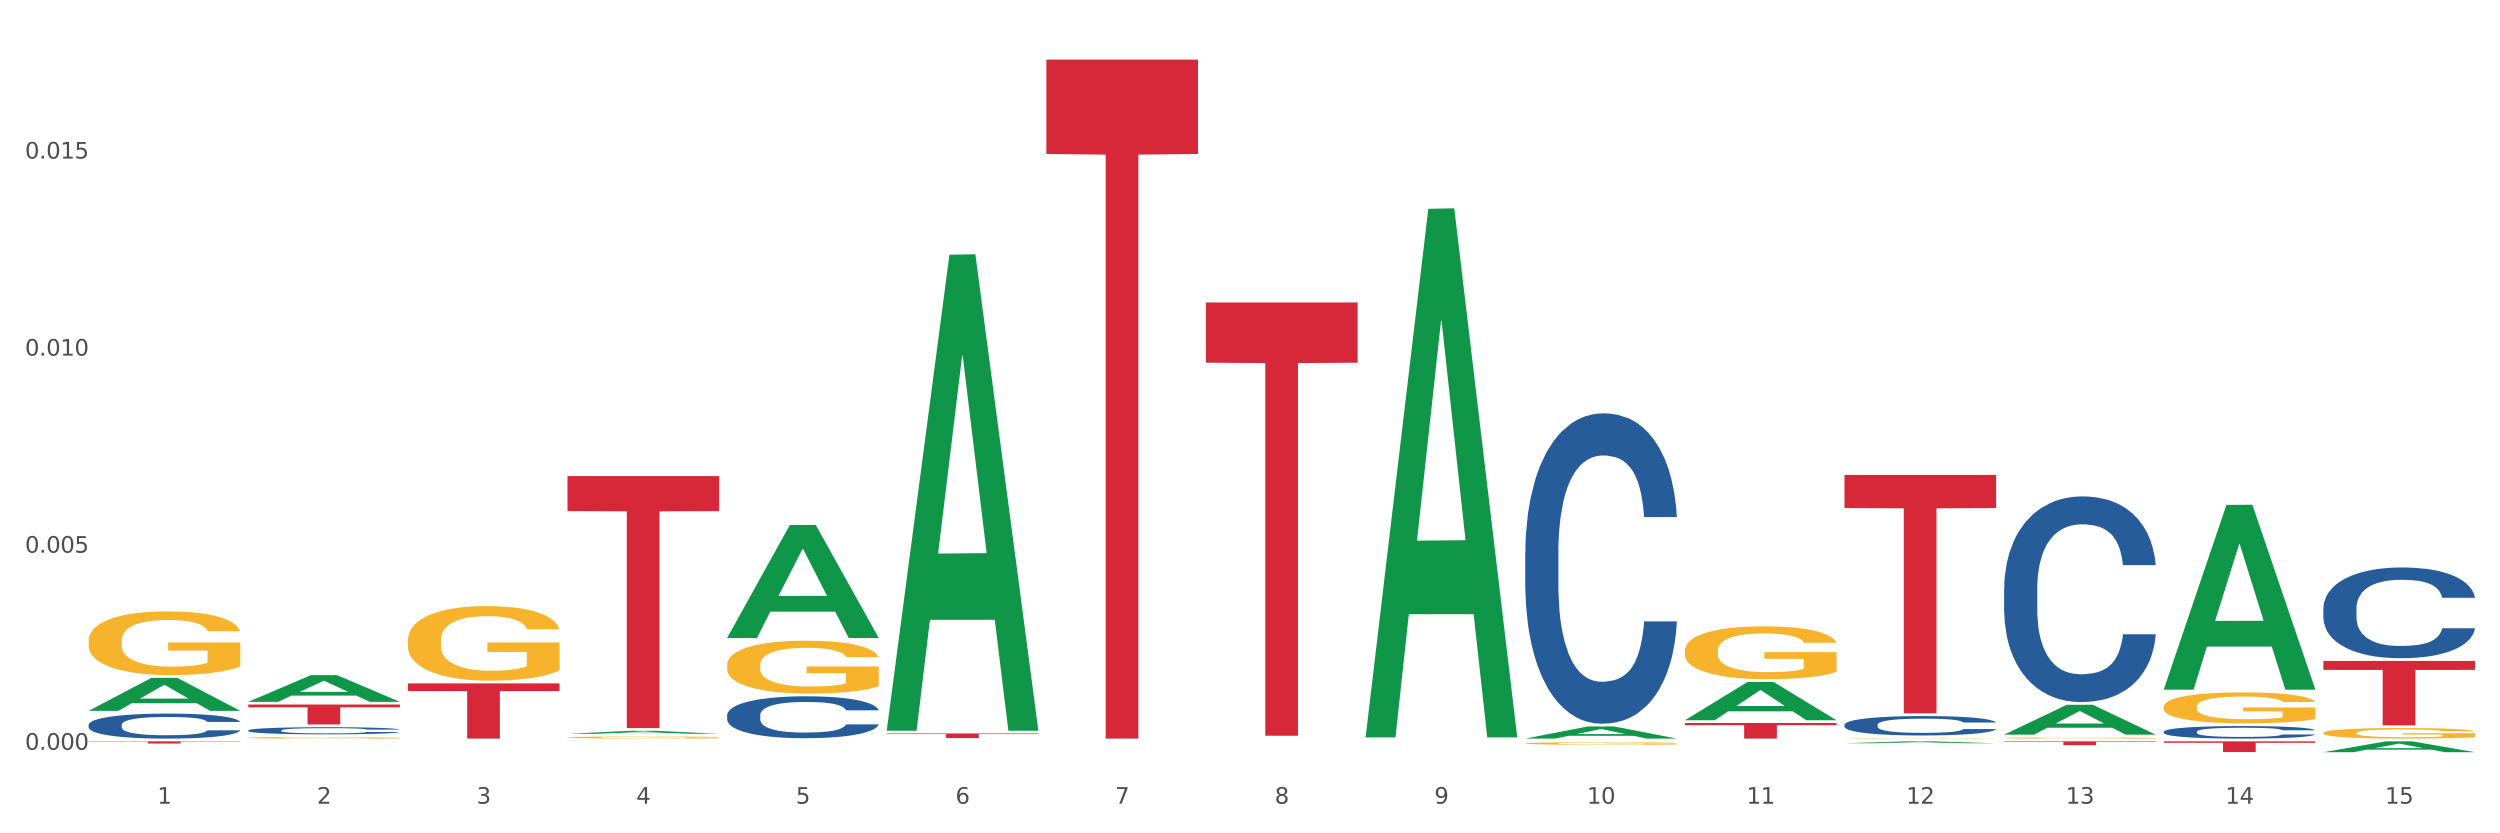<?xml version="1.0" encoding="utf-8" standalone="no"?>
<!DOCTYPE svg PUBLIC "-//W3C//DTD SVG 1.1//EN"
  "http://www.w3.org/Graphics/SVG/1.1/DTD/svg11.dtd">
<svg xmlns:xlink="http://www.w3.org/1999/xlink" width="1080pt" height="360pt" viewBox="0 0 1080 360" xmlns="http://www.w3.org/2000/svg" version="1.1">
 <rect x="0" y="0" width="1080" height="360" fill="#333333" stroke="none"/>
 <defs>
  <style type="text/css">*{stroke-linejoin: round; stroke-linecap: butt}</style>
 </defs>
 <g id="figure_1">
  <g id="patch_1">
   <path d="M 0 360 
L 1080 360 
L 1080 0 
L 0 0 
z
" style="fill: #ffffff; stroke: #ffffff; stroke-linejoin: miter"/>
  </g>
  <g id="axes_1">
   <g id="matplotlib.axis_1">
    <g id="xtick_1">
     <g id="text_1">
      <!-- 1 -->
      <g style="fill: #4d4d4d" transform="translate(67.984 347.204) scale(0.096 -0.096)">
       <defs>
        <path id="DejaVuSans-31" d="M 794 531 
L 1825 531 
L 1825 4091 
L 703 3866 
L 703 4441 
L 1819 4666 
L 2450 4666 
L 2450 531 
L 3481 531 
L 3481 0 
L 794 0 
L 794 531 
z
" transform="scale(0.016)"/>
       </defs>
       <use xlink:href="#DejaVuSans-31"/>
      </g>
     </g>
    </g>
    <g id="xtick_2">
     <g id="text_2">
      <!-- 2 -->
      <g style="fill: #4d4d4d" transform="translate(136.942 347.204) scale(0.096 -0.096)">
       <defs>
        <path id="DejaVuSans-32" d="M 1228 531 
L 3431 531 
L 3431 0 
L 469 0 
L 469 531 
Q 828 903 1448 1529 
Q 2069 2156 2228 2338 
Q 2531 2678 2651 2914 
Q 2772 3150 2772 3378 
Q 2772 3750 2511 3984 
Q 2250 4219 1831 4219 
Q 1534 4219 1204 4116 
Q 875 4013 500 3803 
L 500 4441 
Q 881 4594 1212 4672 
Q 1544 4750 1819 4750 
Q 2544 4750 2975 4387 
Q 3406 4025 3406 3419 
Q 3406 3131 3298 2873 
Q 3191 2616 2906 2266 
Q 2828 2175 2409 1742 
Q 1991 1309 1228 531 
z
" transform="scale(0.016)"/>
       </defs>
       <use xlink:href="#DejaVuSans-32"/>
      </g>
     </g>
    </g>
    <g id="xtick_3">
     <g id="text_3">
      <!-- 3 -->
      <g style="fill: #4d4d4d" transform="translate(205.899 347.204) scale(0.096 -0.096)">
       <defs>
        <path id="DejaVuSans-33" d="M 2597 2516 
Q 3050 2419 3304 2112 
Q 3559 1806 3559 1356 
Q 3559 666 3084 287 
Q 2609 -91 1734 -91 
Q 1441 -91 1130 -33 
Q 819 25 488 141 
L 488 750 
Q 750 597 1062 519 
Q 1375 441 1716 441 
Q 2309 441 2620 675 
Q 2931 909 2931 1356 
Q 2931 1769 2642 2001 
Q 2353 2234 1838 2234 
L 1294 2234 
L 1294 2753 
L 1863 2753 
Q 2328 2753 2575 2939 
Q 2822 3125 2822 3475 
Q 2822 3834 2567 4026 
Q 2313 4219 1838 4219 
Q 1578 4219 1281 4162 
Q 984 4106 628 3988 
L 628 4550 
Q 988 4650 1302 4700 
Q 1616 4750 1894 4750 
Q 2613 4750 3031 4423 
Q 3450 4097 3450 3541 
Q 3450 3153 3228 2886 
Q 3006 2619 2597 2516 
z
" transform="scale(0.016)"/>
       </defs>
       <use xlink:href="#DejaVuSans-33"/>
      </g>
     </g>
    </g>
    <g id="xtick_4">
     <g id="text_4">
      <!-- 4 -->
      <g style="fill: #4d4d4d" transform="translate(274.857 347.204) scale(0.096 -0.096)">
       <defs>
        <path id="DejaVuSans-34" d="M 2419 4116 
L 825 1625 
L 2419 1625 
L 2419 4116 
z
M 2253 4666 
L 3047 4666 
L 3047 1625 
L 3713 1625 
L 3713 1100 
L 3047 1100 
L 3047 0 
L 2419 0 
L 2419 1100 
L 313 1100 
L 313 1709 
L 2253 4666 
z
" transform="scale(0.016)"/>
       </defs>
       <use xlink:href="#DejaVuSans-34"/>
      </g>
     </g>
    </g>
    <g id="xtick_5">
     <g id="text_5">
      <!-- 5 -->
      <g style="fill: #4d4d4d" transform="translate(343.815 347.204) scale(0.096 -0.096)">
       <defs>
        <path id="DejaVuSans-35" d="M 691 4666 
L 3169 4666 
L 3169 4134 
L 1269 4134 
L 1269 2991 
Q 1406 3038 1543 3061 
Q 1681 3084 1819 3084 
Q 2600 3084 3056 2656 
Q 3513 2228 3513 1497 
Q 3513 744 3044 326 
Q 2575 -91 1722 -91 
Q 1428 -91 1123 -41 
Q 819 9 494 109 
L 494 744 
Q 775 591 1075 516 
Q 1375 441 1709 441 
Q 2250 441 2565 725 
Q 2881 1009 2881 1497 
Q 2881 1984 2565 2268 
Q 2250 2553 1709 2553 
Q 1456 2553 1204 2497 
Q 953 2441 691 2322 
L 691 4666 
z
" transform="scale(0.016)"/>
       </defs>
       <use xlink:href="#DejaVuSans-35"/>
      </g>
     </g>
    </g>
    <g id="xtick_6">
     <g id="text_6">
      <!-- 6 -->
      <g style="fill: #4d4d4d" transform="translate(412.772 347.204) scale(0.096 -0.096)">
       <defs>
        <path id="DejaVuSans-36" d="M 2113 2584 
Q 1688 2584 1439 2293 
Q 1191 2003 1191 1497 
Q 1191 994 1439 701 
Q 1688 409 2113 409 
Q 2538 409 2786 701 
Q 3034 994 3034 1497 
Q 3034 2003 2786 2293 
Q 2538 2584 2113 2584 
z
M 3366 4563 
L 3366 3988 
Q 3128 4100 2886 4159 
Q 2644 4219 2406 4219 
Q 1781 4219 1451 3797 
Q 1122 3375 1075 2522 
Q 1259 2794 1537 2939 
Q 1816 3084 2150 3084 
Q 2853 3084 3261 2657 
Q 3669 2231 3669 1497 
Q 3669 778 3244 343 
Q 2819 -91 2113 -91 
Q 1303 -91 875 529 
Q 447 1150 447 2328 
Q 447 3434 972 4092 
Q 1497 4750 2381 4750 
Q 2619 4750 2861 4703 
Q 3103 4656 3366 4563 
z
" transform="scale(0.016)"/>
       </defs>
       <use xlink:href="#DejaVuSans-36"/>
      </g>
     </g>
    </g>
    <g id="xtick_7">
     <g id="text_7">
      <!-- 7 -->
      <g style="fill: #4d4d4d" transform="translate(481.73 347.204) scale(0.096 -0.096)">
       <defs>
        <path id="DejaVuSans-37" d="M 525 4666 
L 3525 4666 
L 3525 4397 
L 1831 0 
L 1172 0 
L 2766 4134 
L 525 4134 
L 525 4666 
z
" transform="scale(0.016)"/>
       </defs>
       <use xlink:href="#DejaVuSans-37"/>
      </g>
     </g>
    </g>
    <g id="xtick_8">
     <g id="text_8">
      <!-- 8 -->
      <g style="fill: #4d4d4d" transform="translate(550.688 347.204) scale(0.096 -0.096)">
       <defs>
        <path id="DejaVuSans-38" d="M 2034 2216 
Q 1584 2216 1326 1975 
Q 1069 1734 1069 1313 
Q 1069 891 1326 650 
Q 1584 409 2034 409 
Q 2484 409 2743 651 
Q 3003 894 3003 1313 
Q 3003 1734 2745 1975 
Q 2488 2216 2034 2216 
z
M 1403 2484 
Q 997 2584 770 2862 
Q 544 3141 544 3541 
Q 544 4100 942 4425 
Q 1341 4750 2034 4750 
Q 2731 4750 3128 4425 
Q 3525 4100 3525 3541 
Q 3525 3141 3298 2862 
Q 3072 2584 2669 2484 
Q 3125 2378 3379 2068 
Q 3634 1759 3634 1313 
Q 3634 634 3220 271 
Q 2806 -91 2034 -91 
Q 1263 -91 848 271 
Q 434 634 434 1313 
Q 434 1759 690 2068 
Q 947 2378 1403 2484 
z
M 1172 3481 
Q 1172 3119 1398 2916 
Q 1625 2713 2034 2713 
Q 2441 2713 2670 2916 
Q 2900 3119 2900 3481 
Q 2900 3844 2670 4047 
Q 2441 4250 2034 4250 
Q 1625 4250 1398 4047 
Q 1172 3844 1172 3481 
z
" transform="scale(0.016)"/>
       </defs>
       <use xlink:href="#DejaVuSans-38"/>
      </g>
     </g>
    </g>
    <g id="xtick_9">
     <g id="text_9">
      <!-- 9 -->
      <g style="fill: #4d4d4d" transform="translate(619.645 347.204) scale(0.096 -0.096)">
       <defs>
        <path id="DejaVuSans-39" d="M 703 97 
L 703 672 
Q 941 559 1184 500 
Q 1428 441 1663 441 
Q 2288 441 2617 861 
Q 2947 1281 2994 2138 
Q 2813 1869 2534 1725 
Q 2256 1581 1919 1581 
Q 1219 1581 811 2004 
Q 403 2428 403 3163 
Q 403 3881 828 4315 
Q 1253 4750 1959 4750 
Q 2769 4750 3195 4129 
Q 3622 3509 3622 2328 
Q 3622 1225 3098 567 
Q 2575 -91 1691 -91 
Q 1453 -91 1209 -44 
Q 966 3 703 97 
z
M 1959 2075 
Q 2384 2075 2632 2365 
Q 2881 2656 2881 3163 
Q 2881 3666 2632 3958 
Q 2384 4250 1959 4250 
Q 1534 4250 1286 3958 
Q 1038 3666 1038 3163 
Q 1038 2656 1286 2365 
Q 1534 2075 1959 2075 
z
" transform="scale(0.016)"/>
       </defs>
       <use xlink:href="#DejaVuSans-39"/>
      </g>
     </g>
    </g>
    <g id="xtick_10">
     <g id="text_10">
      <!-- 10 -->
      <g style="fill: #4d4d4d" transform="translate(685.549 347.204) scale(0.096 -0.096)">
       <defs>
        <path id="DejaVuSans-30" d="M 2034 4250 
Q 1547 4250 1301 3770 
Q 1056 3291 1056 2328 
Q 1056 1369 1301 889 
Q 1547 409 2034 409 
Q 2525 409 2770 889 
Q 3016 1369 3016 2328 
Q 3016 3291 2770 3770 
Q 2525 4250 2034 4250 
z
M 2034 4750 
Q 2819 4750 3233 4129 
Q 3647 3509 3647 2328 
Q 3647 1150 3233 529 
Q 2819 -91 2034 -91 
Q 1250 -91 836 529 
Q 422 1150 422 2328 
Q 422 3509 836 4129 
Q 1250 4750 2034 4750 
z
" transform="scale(0.016)"/>
       </defs>
       <use xlink:href="#DejaVuSans-31"/>
       <use xlink:href="#DejaVuSans-30" transform="translate(63.623 0)"/>
      </g>
     </g>
    </g>
    <g id="xtick_11">
     <g id="text_11">
      <!-- 11 -->
      <g style="fill: #4d4d4d" transform="translate(754.506 347.204) scale(0.096 -0.096)">
       <use xlink:href="#DejaVuSans-31"/>
       <use xlink:href="#DejaVuSans-31" transform="translate(63.623 0)"/>
      </g>
     </g>
    </g>
    <g id="xtick_12">
     <g id="text_12">
      <!-- 12 -->
      <g style="fill: #4d4d4d" transform="translate(823.464 347.204) scale(0.096 -0.096)">
       <use xlink:href="#DejaVuSans-31"/>
       <use xlink:href="#DejaVuSans-32" transform="translate(63.623 0)"/>
      </g>
     </g>
    </g>
    <g id="xtick_13">
     <g id="text_13">
      <!-- 13 -->
      <g style="fill: #4d4d4d" transform="translate(892.422 347.204) scale(0.096 -0.096)">
       <use xlink:href="#DejaVuSans-31"/>
       <use xlink:href="#DejaVuSans-33" transform="translate(63.623 0)"/>
      </g>
     </g>
    </g>
    <g id="xtick_14">
     <g id="text_14">
      <!-- 14 -->
      <g style="fill: #4d4d4d" transform="translate(961.379 347.204) scale(0.096 -0.096)">
       <use xlink:href="#DejaVuSans-31"/>
       <use xlink:href="#DejaVuSans-34" transform="translate(63.623 0)"/>
      </g>
     </g>
    </g>
    <g id="xtick_15">
     <g id="text_15">
      <!-- 15 -->
      <g style="fill: #4d4d4d" transform="translate(1030.337 347.204) scale(0.096 -0.096)">
       <use xlink:href="#DejaVuSans-31"/>
       <use xlink:href="#DejaVuSans-35" transform="translate(63.623 0)"/>
      </g>
     </g>
    </g>
    <g id="xtick_16"/>
    <g id="xtick_17"/>
    <g id="xtick_18"/>
    <g id="xtick_19"/>
    <g id="xtick_20"/>
    <g id="xtick_21"/>
    <g id="xtick_22"/>
    <g id="xtick_23"/>
    <g id="xtick_24"/>
    <g id="xtick_25"/>
    <g id="xtick_26"/>
    <g id="xtick_27"/>
    <g id="xtick_28"/>
    <g id="xtick_29"/>
   </g>
   <g id="matplotlib.axis_2">
    <g id="ytick_1">
     <g id="text_16">
      <!-- 0.000 -->
      <g style="fill: #4d4d4d" transform="translate(10.8 323.902) scale(0.096 -0.096)">
       <defs>
        <path id="DejaVuSans-2e" d="M 684 794 
L 1344 794 
L 1344 0 
L 684 0 
L 684 794 
z
" transform="scale(0.016)"/>
       </defs>
       <use xlink:href="#DejaVuSans-30"/>
       <use xlink:href="#DejaVuSans-2e" transform="translate(63.623 0)"/>
       <use xlink:href="#DejaVuSans-30" transform="translate(95.41 0)"/>
       <use xlink:href="#DejaVuSans-30" transform="translate(159.033 0)"/>
       <use xlink:href="#DejaVuSans-30" transform="translate(222.656 0)"/>
      </g>
     </g>
    </g>
    <g id="ytick_2">
     <g id="text_17">
      <!-- 0.005 -->
      <g style="fill: #4d4d4d" transform="translate(10.8 238.768) scale(0.096 -0.096)">
       <use xlink:href="#DejaVuSans-30"/>
       <use xlink:href="#DejaVuSans-2e" transform="translate(63.623 0)"/>
       <use xlink:href="#DejaVuSans-30" transform="translate(95.41 0)"/>
       <use xlink:href="#DejaVuSans-30" transform="translate(159.033 0)"/>
       <use xlink:href="#DejaVuSans-35" transform="translate(222.656 0)"/>
      </g>
     </g>
    </g>
    <g id="ytick_3">
     <g id="text_18">
      <!-- 0.010 -->
      <g style="fill: #4d4d4d" transform="translate(10.8 153.634) scale(0.096 -0.096)">
       <use xlink:href="#DejaVuSans-30"/>
       <use xlink:href="#DejaVuSans-2e" transform="translate(63.623 0)"/>
       <use xlink:href="#DejaVuSans-30" transform="translate(95.41 0)"/>
       <use xlink:href="#DejaVuSans-31" transform="translate(159.033 0)"/>
       <use xlink:href="#DejaVuSans-30" transform="translate(222.656 0)"/>
      </g>
     </g>
    </g>
    <g id="ytick_4">
     <g id="text_19">
      <!-- 0.015 -->
      <g style="fill: #4d4d4d" transform="translate(10.8 68.5) scale(0.096 -0.096)">
       <use xlink:href="#DejaVuSans-30"/>
       <use xlink:href="#DejaVuSans-2e" transform="translate(63.623 0)"/>
       <use xlink:href="#DejaVuSans-30" transform="translate(95.41 0)"/>
       <use xlink:href="#DejaVuSans-31" transform="translate(159.033 0)"/>
       <use xlink:href="#DejaVuSans-35" transform="translate(222.656 0)"/>
      </g>
     </g>
    </g>
    <g id="ytick_5"/>
    <g id="ytick_6"/>
    <g id="ytick_7"/>
    <g id="ytick_8"/>
   </g>
   <g id="PolyCollection_1">
    <path d="M 38.283 307.067 
L 38.351 307.054 
L 65.365 292.848 
L 76.576 292.835 
L 103.793 307.094 
L 90.826 307.094 
L 84.95 303.774 
L 57.058 303.774 
L 56.855 303.827 
L 51.182 307.094 
L 38.283 307.094 
L 38.283 307.067 
L 60.57 301.792 
L 81.438 301.779 
L 71.105 295.874 
L 70.97 295.847 
L 70.835 295.887 
L 60.502 301.779 
L 60.57 301.792 
L 38.283 307.067 
z
" clip-path="url(#pc14e791474)" style="fill: #109648"/>
    <path d="M 934.733 320.255 
L 1000.242 320.255 
L 1000.242 320.9 
L 974.473 320.904 
L 974.473 324.897 
L 960.347 324.897 
L 960.347 320.904 
L 934.733 320.9 
L 934.733 320.259 
L 934.733 320.255 
z
" clip-path="url(#pc14e791474)" style="fill: #d62839"/>
    <path d="M 865.775 320.255 
L 931.285 320.255 
L 931.285 320.486 
L 905.515 320.487 
L 905.515 321.918 
L 891.389 321.918 
L 891.389 320.487 
L 865.775 320.486 
L 865.775 320.256 
L 865.775 320.255 
z
" clip-path="url(#pc14e791474)" style="fill: #d62839"/>
    <path d="M 796.817 205.181 
L 862.327 205.181 
L 862.327 219.49 
L 836.558 219.587 
L 836.558 308.147 
L 822.431 308.147 
L 822.431 219.587 
L 796.817 219.49 
L 796.817 205.278 
L 796.817 205.181 
z
" clip-path="url(#pc14e791474)" style="fill: #d62839"/>
    <path d="M 727.86 312.345 
L 793.369 312.345 
L 793.369 313.281 
L 767.6 313.287 
L 767.6 319.077 
L 753.474 319.077 
L 753.474 313.287 
L 727.86 313.281 
L 727.86 312.351 
L 727.86 312.345 
z
" clip-path="url(#pc14e791474)" style="fill: #d62839"/>
    <path d="M 520.987 130.668 
L 586.496 130.668 
L 586.496 156.681 
L 560.727 156.856 
L 560.727 317.85 
L 546.601 317.85 
L 546.601 156.856 
L 520.987 156.681 
L 520.987 130.844 
L 520.987 130.668 
z
" clip-path="url(#pc14e791474)" style="fill: #d62839"/>
    <path d="M 452.029 25.759 
L 517.539 25.759 
L 517.539 66.521 
L 491.769 66.796 
L 491.769 319.077 
L 477.643 319.077 
L 477.643 66.796 
L 452.029 66.521 
L 452.029 26.035 
L 452.029 25.759 
z
" clip-path="url(#pc14e791474)" style="fill: #d62839"/>
    <path d="M 383.071 316.85 
L 448.581 316.85 
L 448.581 317.127 
L 422.812 317.129 
L 422.812 318.844 
L 408.685 318.844 
L 408.685 317.129 
L 383.071 317.127 
L 383.071 316.852 
L 383.071 316.85 
z
" clip-path="url(#pc14e791474)" style="fill: #d62839"/>
    <path d="M 245.156 205.665 
L 310.666 205.665 
L 310.666 220.794 
L 284.897 220.896 
L 284.897 314.531 
L 270.77 314.531 
L 270.77 220.896 
L 245.156 220.794 
L 245.156 205.767 
L 245.156 205.665 
z
" clip-path="url(#pc14e791474)" style="fill: #d62839"/>
    <path d="M 176.198 295.239 
L 241.708 295.239 
L 241.708 298.552 
L 215.939 298.574 
L 215.939 319.077 
L 201.812 319.077 
L 201.812 298.574 
L 176.198 298.552 
L 176.198 295.262 
L 176.198 295.239 
z
" clip-path="url(#pc14e791474)" style="fill: #d62839"/>
    <path d="M 107.241 304.373 
L 172.75 304.373 
L 172.75 305.567 
L 146.981 305.575 
L 146.981 312.97 
L 132.855 312.97 
L 132.855 305.575 
L 107.241 305.567 
L 107.241 304.381 
L 107.241 304.373 
z
" clip-path="url(#pc14e791474)" style="fill: #d62839"/>
    <path d="M 38.283 320.255 
L 103.793 320.255 
L 103.793 320.388 
L 78.024 320.389 
L 78.024 321.214 
L 63.897 321.214 
L 63.897 320.389 
L 38.283 320.388 
L 38.283 320.256 
L 38.283 320.255 
z
" clip-path="url(#pc14e791474)" style="fill: #d62839"/>
    <path d="M 38.283 313.127 
L 38.36 313.117 
L 38.36 312.841 
L 38.593 312.466 
L 39.445 311.775 
L 40.529 311.252 
L 42.387 310.64 
L 43.394 310.384 
L 44.71 310.098 
L 47.42 309.634 
L 50.518 309.239 
L 52.686 309.022 
L 54.312 308.884 
L 57.951 308.637 
L 60.042 308.529 
L 62.21 308.44 
L 64.069 308.381 
L 67.166 308.312 
L 69.644 308.282 
L 72.509 308.272 
L 74.91 308.282 
L 78.084 308.321 
L 82.731 308.44 
L 84.512 308.509 
L 86.912 308.627 
L 89.39 308.785 
L 91.403 308.943 
L 93.726 309.17 
L 96.127 309.466 
L 98.45 309.841 
L 100.076 310.186 
L 101.392 310.551 
L 102.554 310.996 
L 103.406 311.479 
L 103.793 311.884 
L 89.622 311.884 
L 89.235 311.518 
L 88.461 311.124 
L 87.686 310.857 
L 86.835 310.64 
L 85.518 310.394 
L 84.357 310.236 
L 82.421 310.048 
L 80.64 309.93 
L 79.169 309.861 
L 77.388 309.802 
L 73.593 309.742 
L 70.883 309.742 
L 69.179 309.762 
L 67.089 309.811 
L 65.308 309.881 
L 63.217 309.999 
L 61.591 310.127 
L 59.965 310.295 
L 59.036 310.413 
L 57.642 310.63 
L 56.712 310.808 
L 55.474 311.114 
L 54.777 311.331 
L 53.538 311.893 
L 52.996 312.308 
L 52.763 312.594 
L 52.608 312.91 
L 52.608 314.449 
L 53.073 315.14 
L 53.46 315.436 
L 54.08 315.771 
L 55.241 316.205 
L 56.945 316.63 
L 58.726 316.936 
L 60.197 317.123 
L 61.591 317.261 
L 62.985 317.37 
L 64.688 317.468 
L 66.082 317.528 
L 68.173 317.587 
L 70.651 317.616 
L 72.587 317.616 
L 76.536 317.567 
L 78.317 317.518 
L 80.02 317.449 
L 81.879 317.34 
L 83.35 317.222 
L 84.202 317.133 
L 85.596 316.946 
L 86.68 316.748 
L 87.609 316.521 
L 88.228 316.324 
L 88.925 316.028 
L 89.467 315.692 
L 89.622 315.515 
L 103.793 315.515 
L 103.483 315.87 
L 102.941 316.215 
L 101.857 316.679 
L 101.005 316.946 
L 99.689 317.271 
L 98.295 317.547 
L 96.359 317.853 
L 94.578 318.08 
L 92.72 318.278 
L 90.706 318.455 
L 87.067 318.702 
L 85.75 318.771 
L 82.963 318.889 
L 80.795 318.958 
L 77.62 319.027 
L 74.368 319.067 
L 70.96 319.077 
L 67.94 319.057 
L 64.611 318.998 
L 62.52 318.939 
L 60.197 318.85 
L 57.487 318.712 
L 54.931 318.544 
L 52.531 318.347 
L 50.285 318.12 
L 48.195 317.863 
L 45.484 317.439 
L 43.471 317.024 
L 42 316.64 
L 40.993 316.314 
L 39.987 315.9 
L 39.445 315.613 
L 38.593 314.923 
L 38.283 314.281 
L 38.283 313.127 
z
" clip-path="url(#pc14e791474)" style="fill: #255c99"/>
    <path d="M 107.241 315.534 
L 107.318 315.531 
L 107.318 315.452 
L 107.55 315.345 
L 108.402 315.148 
L 109.486 314.999 
L 111.345 314.824 
L 112.351 314.751 
L 113.668 314.669 
L 116.378 314.537 
L 119.475 314.424 
L 121.644 314.362 
L 123.27 314.323 
L 126.909 314.252 
L 129 314.221 
L 131.168 314.196 
L 133.026 314.179 
L 136.124 314.159 
L 138.602 314.151 
L 141.467 314.148 
L 143.867 314.151 
L 147.042 314.162 
L 151.688 314.196 
L 153.469 314.216 
L 155.87 314.249 
L 158.348 314.294 
L 160.361 314.34 
L 162.684 314.404 
L 165.084 314.489 
L 167.407 314.596 
L 169.034 314.694 
L 170.35 314.799 
L 171.511 314.925 
L 172.363 315.064 
L 172.75 315.179 
L 158.58 315.179 
L 158.193 315.075 
L 157.418 314.962 
L 156.644 314.886 
L 155.792 314.824 
L 154.476 314.754 
L 153.314 314.709 
L 151.378 314.655 
L 149.597 314.621 
L 148.126 314.602 
L 146.345 314.585 
L 142.551 314.568 
L 139.841 314.568 
L 138.137 314.573 
L 136.046 314.587 
L 134.265 314.607 
L 132.175 314.641 
L 130.549 314.678 
L 128.922 314.725 
L 127.993 314.759 
L 126.599 314.821 
L 125.67 314.872 
L 124.431 314.959 
L 123.734 315.021 
L 122.495 315.182 
L 121.953 315.3 
L 121.721 315.382 
L 121.566 315.472 
L 121.566 315.911 
L 122.031 316.109 
L 122.418 316.193 
L 123.037 316.289 
L 124.199 316.413 
L 125.902 316.534 
L 127.683 316.621 
L 129.155 316.675 
L 130.549 316.714 
L 131.942 316.745 
L 133.646 316.774 
L 135.04 316.79 
L 137.13 316.807 
L 139.608 316.816 
L 141.544 316.816 
L 145.493 316.802 
L 147.274 316.788 
L 148.978 316.768 
L 150.836 316.737 
L 152.308 316.703 
L 153.159 316.678 
L 154.553 316.624 
L 155.637 316.568 
L 156.567 316.503 
L 157.186 316.447 
L 157.883 316.362 
L 158.425 316.266 
L 158.58 316.216 
L 172.75 316.216 
L 172.441 316.317 
L 171.899 316.416 
L 170.815 316.548 
L 169.963 316.624 
L 168.646 316.717 
L 167.253 316.796 
L 165.317 316.883 
L 163.536 316.948 
L 161.677 317.005 
L 159.664 317.055 
L 156.025 317.126 
L 154.708 317.145 
L 151.92 317.179 
L 149.752 317.199 
L 146.577 317.219 
L 143.325 317.23 
L 139.918 317.233 
L 136.898 317.227 
L 133.568 317.21 
L 131.478 317.193 
L 129.155 317.168 
L 126.444 317.128 
L 123.889 317.081 
L 121.489 317.024 
L 119.243 316.959 
L 117.152 316.886 
L 114.442 316.765 
L 112.429 316.647 
L 110.958 316.537 
L 109.951 316.444 
L 108.944 316.326 
L 108.402 316.244 
L 107.55 316.047 
L 107.241 315.864 
L 107.241 315.534 
z
" clip-path="url(#pc14e791474)" style="fill: #255c99"/>
    <path d="M 1003.69 285.526 
L 1069.2 285.526 
L 1069.2 289.391 
L 1043.431 289.417 
L 1043.431 313.337 
L 1029.304 313.337 
L 1029.304 289.417 
L 1003.69 289.391 
L 1003.69 285.552 
L 1003.69 285.526 
z
" clip-path="url(#pc14e791474)" style="fill: #d62839"/>
    <path d="M 314.114 308.933 
L 314.191 308.916 
L 314.191 308.453 
L 314.423 307.825 
L 315.275 306.668 
L 316.359 305.792 
L 318.218 304.767 
L 319.224 304.337 
L 320.541 303.858 
L 323.251 303.081 
L 326.348 302.42 
L 328.516 302.056 
L 330.143 301.825 
L 333.782 301.411 
L 335.873 301.23 
L 338.041 301.081 
L 339.899 300.982 
L 342.997 300.866 
L 345.475 300.816 
L 348.34 300.8 
L 350.74 300.816 
L 353.915 300.882 
L 358.561 301.081 
L 360.342 301.197 
L 362.743 301.395 
L 365.221 301.659 
L 367.234 301.924 
L 369.557 302.304 
L 371.957 302.8 
L 374.28 303.428 
L 375.907 304.007 
L 377.223 304.618 
L 378.384 305.362 
L 379.236 306.172 
L 379.623 306.85 
L 365.453 306.85 
L 365.066 306.238 
L 364.291 305.577 
L 363.517 305.131 
L 362.665 304.767 
L 361.349 304.354 
L 360.187 304.089 
L 358.251 303.775 
L 356.47 303.577 
L 354.999 303.461 
L 353.218 303.362 
L 349.424 303.263 
L 346.714 303.263 
L 345.01 303.296 
L 342.919 303.379 
L 341.138 303.494 
L 339.048 303.693 
L 337.421 303.908 
L 335.795 304.189 
L 334.866 304.387 
L 333.472 304.751 
L 332.543 305.048 
L 331.304 305.561 
L 330.607 305.924 
L 329.368 306.866 
L 328.826 307.561 
L 328.594 308.04 
L 328.439 308.569 
L 328.439 311.148 
L 328.904 312.305 
L 329.291 312.801 
L 329.91 313.363 
L 331.072 314.09 
L 332.775 314.801 
L 334.556 315.314 
L 336.028 315.628 
L 337.421 315.859 
L 338.815 316.041 
L 340.519 316.206 
L 341.913 316.305 
L 344.003 316.405 
L 346.481 316.454 
L 348.417 316.454 
L 352.366 316.371 
L 354.147 316.289 
L 355.851 316.173 
L 357.709 315.991 
L 359.181 315.793 
L 360.032 315.644 
L 361.426 315.33 
L 362.51 314.999 
L 363.44 314.619 
L 364.059 314.289 
L 364.756 313.793 
L 365.298 313.231 
L 365.453 312.933 
L 379.623 312.933 
L 379.314 313.528 
L 378.772 314.107 
L 377.688 314.884 
L 376.836 315.33 
L 375.519 315.876 
L 374.126 316.338 
L 372.19 316.851 
L 370.409 317.231 
L 368.55 317.562 
L 366.537 317.859 
L 362.898 318.272 
L 361.581 318.388 
L 358.793 318.587 
L 356.625 318.702 
L 353.45 318.818 
L 350.198 318.884 
L 346.791 318.901 
L 343.771 318.868 
L 340.441 318.768 
L 338.351 318.669 
L 336.028 318.52 
L 333.317 318.289 
L 330.762 318.008 
L 328.362 317.677 
L 326.116 317.297 
L 324.025 316.867 
L 321.315 316.157 
L 319.302 315.462 
L 317.831 314.818 
L 316.824 314.272 
L 315.817 313.578 
L 315.275 313.098 
L 314.423 311.941 
L 314.114 310.867 
L 314.114 308.933 
z
" clip-path="url(#pc14e791474)" style="fill: #255c99"/>
    <path d="M 796.817 313.097 
L 796.895 313.089 
L 796.895 312.875 
L 797.127 312.583 
L 797.979 312.047 
L 799.063 311.64 
L 800.921 311.165 
L 801.928 310.966 
L 803.244 310.744 
L 805.955 310.383 
L 809.052 310.077 
L 811.22 309.908 
L 812.846 309.801 
L 816.486 309.609 
L 818.576 309.525 
L 820.745 309.456 
L 822.603 309.41 
L 825.7 309.356 
L 828.178 309.333 
L 831.043 309.325 
L 833.444 309.333 
L 836.619 309.364 
L 841.265 309.456 
L 843.046 309.509 
L 845.446 309.601 
L 847.924 309.724 
L 849.937 309.847 
L 852.261 310.023 
L 854.661 310.253 
L 856.984 310.544 
L 858.61 310.813 
L 859.927 311.096 
L 861.088 311.441 
L 861.94 311.817 
L 862.327 312.131 
L 848.156 312.131 
L 847.769 311.847 
L 846.995 311.541 
L 846.221 311.334 
L 845.369 311.165 
L 844.052 310.974 
L 842.891 310.851 
L 840.955 310.705 
L 839.174 310.613 
L 837.703 310.56 
L 835.922 310.514 
L 832.127 310.468 
L 829.417 310.468 
L 827.714 310.483 
L 825.623 310.521 
L 823.842 310.575 
L 821.751 310.667 
L 820.125 310.767 
L 818.499 310.897 
L 817.57 310.989 
L 816.176 311.158 
L 815.247 311.296 
L 814.008 311.533 
L 813.311 311.702 
L 812.072 312.139 
L 811.53 312.461 
L 811.298 312.683 
L 811.143 312.928 
L 811.143 314.124 
L 811.607 314.661 
L 811.994 314.891 
L 812.614 315.151 
L 813.775 315.489 
L 815.479 315.818 
L 817.26 316.056 
L 818.731 316.202 
L 820.125 316.309 
L 821.519 316.393 
L 823.222 316.47 
L 824.616 316.516 
L 826.707 316.562 
L 829.185 316.585 
L 831.121 316.585 
L 835.07 316.547 
L 836.851 316.508 
L 838.555 316.455 
L 840.413 316.37 
L 841.884 316.278 
L 842.736 316.209 
L 844.13 316.064 
L 845.214 315.91 
L 846.143 315.734 
L 846.763 315.581 
L 847.46 315.351 
L 848.002 315.09 
L 848.156 314.952 
L 862.327 314.952 
L 862.017 315.228 
L 861.475 315.496 
L 860.391 315.857 
L 859.539 316.064 
L 858.223 316.317 
L 856.829 316.531 
L 854.893 316.769 
L 853.112 316.945 
L 851.254 317.099 
L 849.241 317.237 
L 845.601 317.428 
L 844.285 317.482 
L 841.497 317.574 
L 839.329 317.627 
L 836.154 317.681 
L 832.902 317.712 
L 829.495 317.719 
L 826.475 317.704 
L 823.145 317.658 
L 821.054 317.612 
L 818.731 317.543 
L 816.021 317.436 
L 813.466 317.306 
L 811.065 317.152 
L 808.82 316.976 
L 806.729 316.777 
L 804.019 316.447 
L 802.005 316.125 
L 800.534 315.826 
L 799.527 315.573 
L 798.521 315.251 
L 797.979 315.029 
L 797.127 314.492 
L 796.817 313.994 
L 796.817 313.097 
z
" clip-path="url(#pc14e791474)" style="fill: #255c99"/>
    <path d="M 865.775 254.36 
L 865.852 254.279 
L 865.852 252.008 
L 866.085 248.925 
L 866.936 243.247 
L 868.021 238.947 
L 869.879 233.918 
L 870.886 231.809 
L 872.202 229.456 
L 874.912 225.643 
L 878.01 222.398 
L 880.178 220.614 
L 881.804 219.478 
L 885.443 217.45 
L 887.534 216.558 
L 889.702 215.828 
L 891.561 215.341 
L 894.658 214.773 
L 897.136 214.53 
L 900.001 214.449 
L 902.402 214.53 
L 905.576 214.854 
L 910.222 215.828 
L 912.003 216.395 
L 914.404 217.369 
L 916.882 218.667 
L 918.895 219.965 
L 921.218 221.831 
L 923.619 224.264 
L 925.942 227.347 
L 927.568 230.186 
L 928.884 233.188 
L 930.046 236.838 
L 930.898 240.813 
L 931.285 244.139 
L 917.114 244.139 
L 916.727 241.138 
L 915.953 237.893 
L 915.178 235.702 
L 914.326 233.918 
L 913.01 231.89 
L 911.849 230.592 
L 909.913 229.05 
L 908.132 228.077 
L 906.66 227.509 
L 904.879 227.022 
L 901.085 226.536 
L 898.375 226.536 
L 896.671 226.698 
L 894.581 227.103 
L 892.8 227.671 
L 890.709 228.645 
L 889.083 229.699 
L 887.457 231.078 
L 886.527 232.052 
L 885.134 233.837 
L 884.204 235.297 
L 882.965 237.812 
L 882.269 239.596 
L 881.03 244.22 
L 880.488 247.627 
L 880.255 249.98 
L 880.1 252.576 
L 880.1 265.231 
L 880.565 270.909 
L 880.952 273.343 
L 881.572 276.101 
L 882.733 279.67 
L 884.437 283.158 
L 886.218 285.673 
L 887.689 287.215 
L 889.083 288.35 
L 890.477 289.243 
L 892.18 290.054 
L 893.574 290.541 
L 895.665 291.027 
L 898.143 291.271 
L 900.078 291.271 
L 904.028 290.865 
L 905.809 290.459 
L 907.512 289.892 
L 909.371 288.999 
L 910.842 288.026 
L 911.694 287.296 
L 913.088 285.754 
L 914.172 284.132 
L 915.101 282.266 
L 915.72 280.644 
L 916.417 278.21 
L 916.959 275.452 
L 917.114 273.992 
L 931.285 273.992 
L 930.975 276.912 
L 930.433 279.751 
L 929.349 283.564 
L 928.497 285.754 
L 927.181 288.431 
L 925.787 290.703 
L 923.851 293.218 
L 922.07 295.083 
L 920.212 296.706 
L 918.198 298.166 
L 914.559 300.194 
L 913.242 300.762 
L 910.455 301.735 
L 908.287 302.303 
L 905.112 302.871 
L 901.859 303.196 
L 898.452 303.277 
L 895.432 303.114 
L 892.103 302.628 
L 890.012 302.141 
L 887.689 301.411 
L 884.979 300.275 
L 882.423 298.896 
L 880.023 297.274 
L 877.777 295.408 
L 875.687 293.299 
L 872.976 289.81 
L 870.963 286.403 
L 869.492 283.24 
L 868.485 280.563 
L 867.478 277.155 
L 866.936 274.803 
L 866.085 269.124 
L 865.775 263.852 
L 865.775 254.36 
z
" clip-path="url(#pc14e791474)" style="fill: #255c99"/>
    <path d="M 934.733 316.089 
L 934.81 316.084 
L 934.81 315.946 
L 935.042 315.757 
L 935.894 315.411 
L 936.978 315.148 
L 938.837 314.841 
L 939.843 314.712 
L 941.16 314.568 
L 943.87 314.336 
L 946.967 314.137 
L 949.135 314.028 
L 950.762 313.959 
L 954.401 313.835 
L 956.492 313.781 
L 958.66 313.736 
L 960.518 313.706 
L 963.616 313.672 
L 966.094 313.657 
L 968.959 313.652 
L 971.359 313.657 
L 974.534 313.677 
L 979.18 313.736 
L 980.961 313.771 
L 983.362 313.83 
L 985.839 313.91 
L 987.853 313.989 
L 990.176 314.103 
L 992.576 314.251 
L 994.899 314.44 
L 996.525 314.613 
L 997.842 314.796 
L 999.003 315.019 
L 999.855 315.262 
L 1000.242 315.465 
L 986.072 315.465 
L 985.685 315.282 
L 984.91 315.084 
L 984.136 314.95 
L 983.284 314.841 
L 981.968 314.717 
L 980.806 314.638 
L 978.87 314.544 
L 977.089 314.484 
L 975.618 314.45 
L 973.837 314.42 
L 970.043 314.39 
L 967.333 314.39 
L 965.629 314.4 
L 963.538 314.425 
L 961.757 314.459 
L 959.667 314.519 
L 958.04 314.583 
L 956.414 314.668 
L 955.485 314.727 
L 954.091 314.836 
L 953.162 314.925 
L 951.923 315.079 
L 951.226 315.188 
L 949.987 315.47 
L 949.445 315.678 
L 949.213 315.822 
L 949.058 315.98 
L 949.058 316.753 
L 949.523 317.1 
L 949.91 317.249 
L 950.529 317.417 
L 951.691 317.635 
L 953.394 317.848 
L 955.175 318.002 
L 956.647 318.096 
L 958.04 318.165 
L 959.434 318.22 
L 961.138 318.269 
L 962.532 318.299 
L 964.622 318.329 
L 967.1 318.344 
L 969.036 318.344 
L 972.985 318.319 
L 974.766 318.294 
L 976.47 318.259 
L 978.328 318.205 
L 979.8 318.145 
L 980.651 318.101 
L 982.045 318.007 
L 983.129 317.908 
L 984.058 317.794 
L 984.678 317.695 
L 985.375 317.546 
L 985.917 317.378 
L 986.072 317.288 
L 1000.242 317.288 
L 999.933 317.467 
L 999.391 317.64 
L 998.306 317.873 
L 997.455 318.007 
L 996.138 318.17 
L 994.744 318.309 
L 992.809 318.463 
L 991.028 318.576 
L 989.169 318.676 
L 987.156 318.765 
L 983.516 318.889 
L 982.2 318.923 
L 979.412 318.983 
L 977.244 319.017 
L 974.069 319.052 
L 970.817 319.072 
L 967.41 319.077 
L 964.39 319.067 
L 961.06 319.037 
L 958.97 319.007 
L 956.647 318.963 
L 953.936 318.894 
L 951.381 318.809 
L 948.981 318.71 
L 946.735 318.596 
L 944.644 318.467 
L 941.934 318.254 
L 939.921 318.046 
L 938.449 317.853 
L 937.443 317.69 
L 936.436 317.482 
L 935.894 317.338 
L 935.042 316.991 
L 934.733 316.669 
L 934.733 316.089 
z
" clip-path="url(#pc14e791474)" style="fill: #255c99"/>
    <path d="M 1003.69 262.762 
L 1003.768 262.726 
L 1003.768 261.724 
L 1004 260.363 
L 1004.852 257.858 
L 1005.936 255.96 
L 1007.794 253.741 
L 1008.801 252.81 
L 1010.117 251.772 
L 1012.828 250.089 
L 1015.925 248.657 
L 1018.093 247.87 
L 1019.719 247.369 
L 1023.359 246.474 
L 1025.449 246.08 
L 1027.618 245.758 
L 1029.476 245.543 
L 1032.573 245.292 
L 1035.051 245.185 
L 1037.916 245.149 
L 1040.317 245.185 
L 1043.492 245.328 
L 1048.138 245.758 
L 1049.919 246.008 
L 1052.319 246.438 
L 1054.797 247.011 
L 1056.81 247.583 
L 1059.133 248.407 
L 1061.534 249.481 
L 1063.857 250.841 
L 1065.483 252.094 
L 1066.8 253.419 
L 1067.961 255.029 
L 1068.813 256.784 
L 1069.2 258.251 
L 1055.029 258.251 
L 1054.642 256.927 
L 1053.868 255.495 
L 1053.094 254.528 
L 1052.242 253.741 
L 1050.925 252.846 
L 1049.764 252.273 
L 1047.828 251.593 
L 1046.047 251.163 
L 1044.576 250.913 
L 1042.795 250.698 
L 1039 250.483 
L 1036.29 250.483 
L 1034.587 250.555 
L 1032.496 250.734 
L 1030.715 250.984 
L 1028.624 251.414 
L 1026.998 251.879 
L 1025.372 252.488 
L 1024.443 252.917 
L 1023.049 253.705 
L 1022.12 254.349 
L 1020.881 255.459 
L 1020.184 256.247 
L 1018.945 258.287 
L 1018.403 259.791 
L 1018.171 260.829 
L 1018.016 261.974 
L 1018.016 267.559 
L 1018.48 270.065 
L 1018.867 271.139 
L 1019.487 272.356 
L 1020.648 273.931 
L 1022.352 275.47 
L 1024.133 276.58 
L 1025.604 277.26 
L 1026.998 277.761 
L 1028.392 278.155 
L 1030.095 278.513 
L 1031.489 278.728 
L 1033.58 278.943 
L 1036.058 279.05 
L 1037.994 279.05 
L 1041.943 278.871 
L 1043.724 278.692 
L 1045.428 278.441 
L 1047.286 278.048 
L 1048.757 277.618 
L 1049.609 277.296 
L 1051.003 276.616 
L 1052.087 275.9 
L 1053.016 275.076 
L 1053.636 274.36 
L 1054.333 273.287 
L 1054.875 272.069 
L 1055.029 271.425 
L 1069.2 271.425 
L 1068.89 272.714 
L 1068.348 273.967 
L 1067.264 275.649 
L 1066.412 276.616 
L 1065.096 277.797 
L 1063.702 278.799 
L 1061.766 279.909 
L 1059.985 280.733 
L 1058.127 281.449 
L 1056.114 282.093 
L 1052.474 282.988 
L 1051.158 283.238 
L 1048.37 283.668 
L 1046.202 283.919 
L 1043.027 284.169 
L 1039.775 284.312 
L 1036.368 284.348 
L 1033.348 284.277 
L 1030.018 284.062 
L 1027.927 283.847 
L 1025.604 283.525 
L 1022.894 283.024 
L 1020.339 282.415 
L 1017.938 281.699 
L 1015.693 280.876 
L 1013.602 279.945 
L 1010.892 278.406 
L 1008.878 276.902 
L 1007.407 275.506 
L 1006.4 274.325 
L 1005.394 272.821 
L 1004.852 271.783 
L 1004 269.277 
L 1003.69 266.95 
L 1003.69 262.762 
z
" clip-path="url(#pc14e791474)" style="fill: #255c99"/>
    <path d="M 1003.69 316.623 
L 1003.768 316.619 
L 1003.768 316.469 
L 1003.922 316.34 
L 1004.696 316.027 
L 1005.856 315.769 
L 1006.707 315.631 
L 1007.557 315.519 
L 1008.563 315.407 
L 1009.8 315.29 
L 1012.043 315.119 
L 1013.435 315.032 
L 1015.137 314.94 
L 1018.231 314.807 
L 1020.474 314.732 
L 1022.794 314.669 
L 1026.584 314.594 
L 1029.059 314.561 
L 1031.688 314.536 
L 1034.86 314.519 
L 1037.257 314.515 
L 1042.517 314.527 
L 1047.002 314.565 
L 1049.168 314.594 
L 1051.952 314.644 
L 1053.422 314.677 
L 1055.82 314.744 
L 1058.295 314.832 
L 1059.996 314.907 
L 1062.548 315.048 
L 1064.482 315.19 
L 1066.261 315.365 
L 1067.189 315.486 
L 1067.885 315.598 
L 1068.504 315.727 
L 1069.123 315.931 
L 1055.201 315.931 
L 1054.659 315.786 
L 1053.809 315.648 
L 1052.571 315.515 
L 1051.488 315.432 
L 1049.632 315.327 
L 1047.931 315.261 
L 1046.152 315.211 
L 1043.986 315.169 
L 1042.285 315.148 
L 1039.887 315.132 
L 1035.169 315.136 
L 1031.998 315.169 
L 1029.832 315.211 
L 1028.44 315.248 
L 1027.203 315.29 
L 1025.81 315.348 
L 1024.186 315.436 
L 1023.026 315.515 
L 1021.866 315.615 
L 1020.938 315.715 
L 1020.087 315.831 
L 1019.391 315.956 
L 1018.85 316.086 
L 1018.385 316.244 
L 1017.999 316.506 
L 1017.999 317.077 
L 1018.153 317.206 
L 1018.54 317.377 
L 1019.004 317.506 
L 1019.778 317.66 
L 1020.474 317.765 
L 1021.789 317.914 
L 1023.258 318.039 
L 1024.418 318.119 
L 1025.578 318.185 
L 1027.589 318.277 
L 1029.832 318.352 
L 1031.766 318.398 
L 1034.396 318.439 
L 1036.174 318.456 
L 1037.721 318.464 
L 1041.511 318.464 
L 1044.218 318.452 
L 1047.235 318.423 
L 1049.555 318.385 
L 1051.488 318.339 
L 1053.654 318.264 
L 1055.046 318.194 
L 1055.046 317.323 
L 1038.031 317.319 
L 1038.031 316.74 
L 1069.2 316.74 
L 1069.2 318.439 
L 1067.885 318.527 
L 1066.416 318.606 
L 1064.869 318.677 
L 1062.548 318.764 
L 1059.764 318.848 
L 1057.289 318.906 
L 1054.659 318.956 
L 1051.566 319.002 
L 1047.544 319.044 
L 1045.069 319.06 
L 1041.975 319.073 
L 1038.34 319.077 
L 1035.169 319.069 
L 1032.075 319.048 
L 1028.827 319.01 
L 1025.656 318.956 
L 1023.258 318.902 
L 1020.86 318.835 
L 1018.308 318.748 
L 1016.297 318.664 
L 1014.75 318.589 
L 1013.049 318.494 
L 1011.193 318.369 
L 1009.8 318.256 
L 1008.563 318.139 
L 1007.248 317.989 
L 1006.32 317.86 
L 1005.392 317.698 
L 1004.85 317.577 
L 1004.232 317.39 
L 1003.768 317.127 
L 1003.69 316.623 
z
" clip-path="url(#pc14e791474)" style="fill: #f7b32b"/>
    <path d="M 934.733 305.294 
L 934.81 305.282 
L 934.81 304.843 
L 934.965 304.465 
L 935.738 303.551 
L 936.898 302.795 
L 937.749 302.393 
L 938.6 302.064 
L 939.605 301.735 
L 940.843 301.393 
L 943.086 300.894 
L 944.478 300.638 
L 946.179 300.369 
L 949.273 299.979 
L 951.516 299.76 
L 953.836 299.577 
L 957.626 299.358 
L 960.101 299.26 
L 962.731 299.187 
L 965.902 299.138 
L 968.3 299.126 
L 973.559 299.163 
L 978.045 299.272 
L 980.21 299.358 
L 982.995 299.504 
L 984.464 299.601 
L 986.862 299.796 
L 989.337 300.052 
L 991.038 300.272 
L 993.591 300.686 
L 995.524 301.101 
L 997.303 301.613 
L 998.231 301.966 
L 998.928 302.295 
L 999.546 302.673 
L 1000.165 303.271 
L 986.243 303.271 
L 985.702 302.844 
L 984.851 302.442 
L 983.614 302.052 
L 982.531 301.808 
L 980.674 301.503 
L 978.973 301.308 
L 977.194 301.162 
L 975.028 301.04 
L 973.327 300.979 
L 970.929 300.93 
L 966.211 300.942 
L 963.04 301.04 
L 960.875 301.162 
L 959.482 301.271 
L 958.245 301.393 
L 956.853 301.564 
L 955.229 301.82 
L 954.068 302.052 
L 952.908 302.344 
L 951.98 302.637 
L 951.129 302.978 
L 950.433 303.344 
L 949.892 303.722 
L 949.428 304.185 
L 949.041 304.953 
L 949.041 306.623 
L 949.196 307.001 
L 949.582 307.5 
L 950.047 307.878 
L 950.82 308.329 
L 951.516 308.634 
L 952.831 309.073 
L 954.3 309.439 
L 955.461 309.67 
L 956.621 309.865 
L 958.632 310.133 
L 960.875 310.353 
L 962.808 310.487 
L 965.438 310.609 
L 967.217 310.658 
L 968.764 310.682 
L 972.553 310.682 
L 975.26 310.645 
L 978.277 310.56 
L 980.597 310.45 
L 982.531 310.316 
L 984.696 310.097 
L 986.089 309.89 
L 986.089 307.342 
L 969.073 307.33 
L 969.073 305.635 
L 1000.242 305.635 
L 1000.242 310.609 
L 998.928 310.865 
L 997.458 311.096 
L 995.911 311.304 
L 993.591 311.56 
L 990.806 311.803 
L 988.331 311.974 
L 985.702 312.12 
L 982.608 312.254 
L 978.586 312.376 
L 976.111 312.425 
L 973.017 312.462 
L 969.382 312.474 
L 966.211 312.45 
L 963.118 312.389 
L 959.869 312.279 
L 956.698 312.12 
L 954.3 311.962 
L 951.903 311.767 
L 949.35 311.511 
L 947.34 311.267 
L 945.793 311.048 
L 944.091 310.767 
L 942.235 310.402 
L 940.843 310.073 
L 939.605 309.731 
L 938.29 309.292 
L 937.362 308.914 
L 936.434 308.439 
L 935.893 308.086 
L 935.274 307.537 
L 934.81 306.769 
L 934.733 305.294 
z
" clip-path="url(#pc14e791474)" style="fill: #f7b32b"/>
    <path d="M 865.775 318.799 
L 865.852 318.799 
L 865.852 318.782 
L 866.007 318.767 
L 866.78 318.732 
L 867.941 318.703 
L 868.791 318.687 
L 869.642 318.675 
L 870.648 318.662 
L 871.885 318.649 
L 874.128 318.629 
L 875.52 318.62 
L 877.222 318.609 
L 880.315 318.594 
L 882.558 318.586 
L 884.879 318.579 
L 888.669 318.57 
L 891.144 318.566 
L 893.773 318.564 
L 896.944 318.562 
L 899.342 318.561 
L 904.601 318.563 
L 909.087 318.567 
L 911.253 318.57 
L 914.037 318.576 
L 915.507 318.58 
L 917.904 318.587 
L 920.379 318.597 
L 922.081 318.605 
L 924.633 318.621 
L 926.567 318.637 
L 928.346 318.657 
L 929.274 318.671 
L 929.97 318.684 
L 930.589 318.698 
L 931.207 318.721 
L 917.286 318.721 
L 916.744 318.705 
L 915.893 318.689 
L 914.656 318.674 
L 913.573 318.665 
L 911.717 318.653 
L 910.015 318.645 
L 908.236 318.64 
L 906.071 318.635 
L 904.369 318.633 
L 901.972 318.631 
L 897.254 318.631 
L 894.083 318.635 
L 891.917 318.64 
L 890.525 318.644 
L 889.287 318.649 
L 887.895 318.655 
L 886.271 318.665 
L 885.111 318.674 
L 883.951 318.685 
L 883.022 318.697 
L 882.172 318.71 
L 881.476 318.724 
L 880.934 318.739 
L 880.47 318.757 
L 880.083 318.786 
L 880.083 318.851 
L 880.238 318.865 
L 880.625 318.885 
L 881.089 318.899 
L 881.862 318.917 
L 882.558 318.928 
L 883.873 318.945 
L 885.343 318.96 
L 886.503 318.969 
L 887.663 318.976 
L 889.674 318.986 
L 891.917 318.995 
L 893.851 319 
L 896.48 319.005 
L 898.259 319.007 
L 899.806 319.008 
L 903.596 319.008 
L 906.303 319.006 
L 909.319 319.003 
L 911.639 318.999 
L 913.573 318.993 
L 915.739 318.985 
L 917.131 318.977 
L 917.131 318.879 
L 900.115 318.878 
L 900.115 318.813 
L 931.285 318.813 
L 931.285 319.005 
L 929.97 319.015 
L 928.5 319.024 
L 926.953 319.032 
L 924.633 319.042 
L 921.849 319.051 
L 919.374 319.058 
L 916.744 319.063 
L 913.65 319.068 
L 909.629 319.073 
L 907.154 319.075 
L 904.06 319.076 
L 900.425 319.077 
L 897.254 319.076 
L 894.16 319.074 
L 890.911 319.069 
L 887.74 319.063 
L 885.343 319.057 
L 882.945 319.05 
L 880.393 319.04 
L 878.382 319.03 
L 876.835 319.022 
L 875.133 319.011 
L 873.277 318.997 
L 871.885 318.984 
L 870.648 318.971 
L 869.333 318.954 
L 868.405 318.939 
L 867.476 318.921 
L 866.935 318.907 
L 866.316 318.886 
L 865.852 318.856 
L 865.775 318.799 
z
" clip-path="url(#pc14e791474)" style="fill: #f7b32b"/>
    <path d="M 796.817 318.98 
L 796.895 318.98 
L 796.895 318.974 
L 797.049 318.969 
L 797.823 318.957 
L 798.983 318.947 
L 799.834 318.941 
L 800.684 318.937 
L 801.69 318.933 
L 802.927 318.928 
L 805.17 318.921 
L 806.563 318.918 
L 808.264 318.914 
L 811.358 318.909 
L 813.601 318.906 
L 815.921 318.904 
L 819.711 318.901 
L 822.186 318.899 
L 824.816 318.898 
L 827.987 318.898 
L 830.384 318.897 
L 835.644 318.898 
L 840.129 318.899 
L 842.295 318.901 
L 845.079 318.903 
L 846.549 318.904 
L 848.947 318.906 
L 851.422 318.91 
L 853.123 318.913 
L 855.676 318.918 
L 857.609 318.924 
L 859.388 318.931 
L 860.316 318.936 
L 861.012 318.94 
L 861.631 318.945 
L 862.25 318.953 
L 848.328 318.953 
L 847.786 318.947 
L 846.936 318.942 
L 845.698 318.937 
L 844.615 318.933 
L 842.759 318.929 
L 841.058 318.927 
L 839.279 318.925 
L 837.113 318.923 
L 835.412 318.922 
L 833.014 318.922 
L 828.296 318.922 
L 825.125 318.923 
L 822.959 318.925 
L 821.567 318.926 
L 820.33 318.928 
L 818.937 318.93 
L 817.313 318.934 
L 816.153 318.937 
L 814.993 318.941 
L 814.065 318.945 
L 813.214 318.949 
L 812.518 318.954 
L 811.977 318.959 
L 811.512 318.965 
L 811.126 318.976 
L 811.126 318.998 
L 811.28 319.003 
L 811.667 319.01 
L 812.131 319.015 
L 812.905 319.021 
L 813.601 319.025 
L 814.916 319.031 
L 816.385 319.036 
L 817.545 319.039 
L 818.705 319.042 
L 820.716 319.045 
L 822.959 319.048 
L 824.893 319.05 
L 827.523 319.052 
L 829.301 319.052 
L 830.848 319.053 
L 834.638 319.053 
L 837.345 319.052 
L 840.362 319.051 
L 842.682 319.05 
L 844.615 319.048 
L 846.781 319.045 
L 848.173 319.042 
L 848.173 319.008 
L 831.158 319.008 
L 831.158 318.985 
L 862.327 318.985 
L 862.327 319.052 
L 861.012 319.055 
L 859.543 319.058 
L 857.996 319.061 
L 855.676 319.065 
L 852.891 319.068 
L 850.416 319.07 
L 847.786 319.072 
L 844.693 319.074 
L 840.671 319.076 
L 838.196 319.076 
L 835.102 319.077 
L 831.467 319.077 
L 828.296 319.077 
L 825.202 319.076 
L 821.954 319.074 
L 818.783 319.072 
L 816.385 319.07 
L 813.987 319.067 
L 811.435 319.064 
L 809.424 319.061 
L 807.877 319.058 
L 806.176 319.054 
L 804.32 319.049 
L 802.927 319.045 
L 801.69 319.04 
L 800.375 319.034 
L 799.447 319.029 
L 798.519 319.023 
L 797.977 319.018 
L 797.359 319.01 
L 796.895 319 
L 796.817 318.98 
z
" clip-path="url(#pc14e791474)" style="fill: #f7b32b"/>
    <path d="M 727.86 281.128 
L 727.937 281.107 
L 727.937 280.357 
L 728.092 279.71 
L 728.865 278.147 
L 730.025 276.854 
L 730.876 276.166 
L 731.727 275.603 
L 732.732 275.04 
L 733.97 274.457 
L 736.213 273.602 
L 737.605 273.164 
L 739.306 272.705 
L 742.4 272.038 
L 744.643 271.663 
L 746.963 271.35 
L 750.753 270.975 
L 753.228 270.808 
L 755.858 270.683 
L 759.029 270.599 
L 761.427 270.579 
L 766.686 270.641 
L 771.172 270.829 
L 773.337 270.975 
L 776.122 271.225 
L 777.591 271.392 
L 779.989 271.725 
L 782.464 272.163 
L 784.166 272.538 
L 786.718 273.247 
L 788.651 273.956 
L 790.43 274.832 
L 791.358 275.436 
L 792.055 275.999 
L 792.673 276.646 
L 793.292 277.667 
L 779.37 277.667 
L 778.829 276.938 
L 777.978 276.25 
L 776.741 275.582 
L 775.658 275.165 
L 773.802 274.644 
L 772.1 274.311 
L 770.321 274.06 
L 768.155 273.852 
L 766.454 273.748 
L 764.056 273.664 
L 759.338 273.685 
L 756.167 273.852 
L 754.002 274.06 
L 752.609 274.248 
L 751.372 274.457 
L 749.98 274.748 
L 748.356 275.186 
L 747.195 275.582 
L 746.035 276.083 
L 745.107 276.583 
L 744.256 277.167 
L 743.56 277.792 
L 743.019 278.439 
L 742.555 279.231 
L 742.168 280.544 
L 742.168 283.401 
L 742.323 284.047 
L 742.71 284.902 
L 743.174 285.548 
L 743.947 286.32 
L 744.643 286.841 
L 745.958 287.591 
L 747.427 288.217 
L 748.588 288.613 
L 749.748 288.947 
L 751.759 289.405 
L 754.002 289.781 
L 755.935 290.01 
L 758.565 290.218 
L 760.344 290.302 
L 761.891 290.343 
L 765.68 290.343 
L 768.387 290.281 
L 771.404 290.135 
L 773.724 289.947 
L 775.658 289.718 
L 777.823 289.343 
L 779.216 288.988 
L 779.216 284.631 
L 762.2 284.61 
L 762.2 281.712 
L 793.369 281.712 
L 793.369 290.218 
L 792.055 290.656 
L 790.585 291.052 
L 789.038 291.407 
L 786.718 291.845 
L 783.933 292.262 
L 781.458 292.553 
L 778.829 292.804 
L 775.735 293.033 
L 771.713 293.242 
L 769.238 293.325 
L 766.145 293.387 
L 762.509 293.408 
L 759.338 293.367 
L 756.245 293.262 
L 752.996 293.075 
L 749.825 292.804 
L 747.427 292.533 
L 745.03 292.199 
L 742.477 291.761 
L 740.467 291.344 
L 738.92 290.969 
L 737.218 290.489 
L 735.362 289.864 
L 733.97 289.301 
L 732.732 288.717 
L 731.417 287.967 
L 730.489 287.32 
L 729.561 286.507 
L 729.02 285.903 
L 728.401 284.964 
L 727.937 283.651 
L 727.86 281.128 
z
" clip-path="url(#pc14e791474)" style="fill: #f7b32b"/>
    <path d="M 658.902 321.16 
L 658.979 321.159 
L 658.979 321.123 
L 659.134 321.092 
L 659.907 321.018 
L 661.068 320.957 
L 661.918 320.924 
L 662.769 320.897 
L 663.775 320.87 
L 665.012 320.842 
L 667.255 320.802 
L 668.647 320.781 
L 670.349 320.759 
L 673.442 320.727 
L 675.685 320.71 
L 678.006 320.695 
L 681.796 320.677 
L 684.271 320.669 
L 686.9 320.663 
L 690.071 320.659 
L 692.469 320.658 
L 697.728 320.661 
L 702.214 320.67 
L 704.38 320.677 
L 707.164 320.689 
L 708.634 320.697 
L 711.031 320.713 
L 713.506 320.733 
L 715.208 320.751 
L 717.76 320.785 
L 719.694 320.819 
L 721.473 320.86 
L 722.401 320.889 
L 723.097 320.916 
L 723.716 320.947 
L 724.334 320.995 
L 710.413 320.995 
L 709.871 320.96 
L 709.02 320.928 
L 707.783 320.896 
L 706.7 320.876 
L 704.844 320.851 
L 703.142 320.836 
L 701.363 320.824 
L 699.198 320.814 
L 697.496 320.809 
L 695.099 320.805 
L 690.381 320.806 
L 687.21 320.814 
L 685.044 320.824 
L 683.652 320.833 
L 682.414 320.842 
L 681.022 320.856 
L 679.398 320.877 
L 678.238 320.896 
L 677.078 320.92 
L 676.149 320.944 
L 675.299 320.971 
L 674.603 321.001 
L 674.061 321.032 
L 673.597 321.07 
L 673.21 321.132 
L 673.21 321.268 
L 673.365 321.299 
L 673.752 321.339 
L 674.216 321.37 
L 674.989 321.407 
L 675.685 321.432 
L 677 321.467 
L 678.47 321.497 
L 679.63 321.516 
L 680.79 321.532 
L 682.801 321.554 
L 685.044 321.571 
L 686.978 321.582 
L 689.607 321.592 
L 691.386 321.596 
L 692.933 321.598 
L 696.723 321.598 
L 699.43 321.595 
L 702.446 321.588 
L 704.767 321.579 
L 706.7 321.568 
L 708.866 321.551 
L 710.258 321.534 
L 710.258 321.326 
L 693.242 321.325 
L 693.242 321.188 
L 724.412 321.188 
L 724.412 321.592 
L 723.097 321.613 
L 721.627 321.632 
L 720.08 321.649 
L 717.76 321.67 
L 714.976 321.689 
L 712.501 321.703 
L 709.871 321.715 
L 706.777 321.726 
L 702.756 321.736 
L 700.281 321.74 
L 697.187 321.743 
L 693.552 321.744 
L 690.381 321.742 
L 687.287 321.737 
L 684.039 321.728 
L 680.867 321.715 
L 678.47 321.702 
L 676.072 321.686 
L 673.52 321.666 
L 671.509 321.646 
L 669.962 321.628 
L 668.26 321.605 
L 666.404 321.575 
L 665.012 321.549 
L 663.775 321.521 
L 662.46 321.485 
L 661.532 321.454 
L 660.603 321.416 
L 660.062 321.387 
L 659.443 321.342 
L 658.979 321.28 
L 658.902 321.16 
z
" clip-path="url(#pc14e791474)" style="fill: #f7b32b"/>
    <path d="M 314.114 287.339 
L 314.191 287.318 
L 314.191 286.567 
L 314.346 285.92 
L 315.119 284.356 
L 316.279 283.063 
L 317.13 282.375 
L 317.981 281.812 
L 318.986 281.249 
L 320.224 280.665 
L 322.467 279.81 
L 323.859 279.372 
L 325.56 278.913 
L 328.654 278.246 
L 330.897 277.871 
L 333.217 277.558 
L 337.007 277.182 
L 339.482 277.016 
L 342.112 276.89 
L 345.283 276.807 
L 347.681 276.786 
L 352.94 276.849 
L 357.426 277.036 
L 359.591 277.182 
L 362.376 277.433 
L 363.845 277.599 
L 366.243 277.933 
L 368.718 278.371 
L 370.42 278.746 
L 372.972 279.456 
L 374.905 280.165 
L 376.684 281.04 
L 377.612 281.645 
L 378.309 282.208 
L 378.927 282.855 
L 379.546 283.877 
L 365.624 283.877 
L 365.083 283.147 
L 364.232 282.459 
L 362.995 281.791 
L 361.912 281.374 
L 360.056 280.853 
L 358.354 280.519 
L 356.575 280.269 
L 354.409 280.06 
L 352.708 279.956 
L 350.31 279.873 
L 345.592 279.893 
L 342.421 280.06 
L 340.256 280.269 
L 338.863 280.457 
L 337.626 280.665 
L 336.234 280.957 
L 334.61 281.395 
L 333.449 281.791 
L 332.289 282.292 
L 331.361 282.792 
L 330.51 283.376 
L 329.814 284.002 
L 329.273 284.648 
L 328.809 285.441 
L 328.422 286.755 
L 328.422 289.612 
L 328.577 290.258 
L 328.964 291.113 
L 329.428 291.76 
L 330.201 292.531 
L 330.897 293.053 
L 332.212 293.803 
L 333.681 294.429 
L 334.842 294.825 
L 336.002 295.159 
L 338.013 295.618 
L 340.256 295.993 
L 342.189 296.223 
L 344.819 296.431 
L 346.598 296.515 
L 348.145 296.556 
L 351.935 296.556 
L 354.642 296.494 
L 357.658 296.348 
L 359.978 296.16 
L 361.912 295.931 
L 364.077 295.555 
L 365.47 295.201 
L 365.47 290.842 
L 348.454 290.821 
L 348.454 287.922 
L 379.623 287.922 
L 379.623 296.431 
L 378.309 296.869 
L 376.839 297.265 
L 375.292 297.62 
L 372.972 298.058 
L 370.188 298.475 
L 367.713 298.767 
L 365.083 299.017 
L 361.989 299.246 
L 357.967 299.455 
L 355.492 299.538 
L 352.399 299.601 
L 348.763 299.622 
L 345.592 299.58 
L 342.499 299.476 
L 339.25 299.288 
L 336.079 299.017 
L 333.681 298.746 
L 331.284 298.412 
L 328.732 297.974 
L 326.721 297.557 
L 325.174 297.182 
L 323.472 296.702 
L 321.616 296.077 
L 320.224 295.514 
L 318.986 294.93 
L 317.671 294.179 
L 316.743 293.532 
L 315.815 292.719 
L 315.274 292.114 
L 314.655 291.176 
L 314.191 289.862 
L 314.114 287.339 
z
" clip-path="url(#pc14e791474)" style="fill: #f7b32b"/>
    <path d="M 245.156 318.599 
L 245.233 318.598 
L 245.233 318.569 
L 245.388 318.544 
L 246.161 318.483 
L 247.322 318.433 
L 248.172 318.406 
L 249.023 318.384 
L 250.029 318.362 
L 251.266 318.34 
L 253.509 318.306 
L 254.901 318.289 
L 256.603 318.271 
L 259.697 318.245 
L 261.939 318.231 
L 264.26 318.219 
L 268.05 318.204 
L 270.525 318.198 
L 273.154 318.193 
L 276.325 318.189 
L 278.723 318.189 
L 283.982 318.191 
L 288.468 318.198 
L 290.634 318.204 
L 293.418 318.214 
L 294.888 318.22 
L 297.285 318.233 
L 299.76 318.25 
L 301.462 318.265 
L 304.014 318.292 
L 305.948 318.32 
L 307.727 318.354 
L 308.655 318.378 
L 309.351 318.4 
L 309.97 318.425 
L 310.588 318.464 
L 296.667 318.464 
L 296.125 318.436 
L 295.274 318.409 
L 294.037 318.383 
L 292.954 318.367 
L 291.098 318.347 
L 289.396 318.334 
L 287.617 318.324 
L 285.452 318.316 
L 283.75 318.312 
L 281.353 318.309 
L 276.635 318.31 
L 273.464 318.316 
L 271.298 318.324 
L 269.906 318.331 
L 268.668 318.34 
L 267.276 318.351 
L 265.652 318.368 
L 264.492 318.383 
L 263.332 318.403 
L 262.404 318.422 
L 261.553 318.445 
L 260.857 318.469 
L 260.315 318.494 
L 259.851 318.525 
L 259.464 318.576 
L 259.464 318.688 
L 259.619 318.713 
L 260.006 318.746 
L 260.47 318.771 
L 261.243 318.801 
L 261.939 318.821 
L 263.254 318.851 
L 264.724 318.875 
L 265.884 318.89 
L 267.044 318.903 
L 269.055 318.921 
L 271.298 318.936 
L 273.232 318.945 
L 275.861 318.953 
L 277.64 318.956 
L 279.187 318.958 
L 282.977 318.958 
L 285.684 318.955 
L 288.7 318.949 
L 291.021 318.942 
L 292.954 318.933 
L 295.12 318.919 
L 296.512 318.905 
L 296.512 318.735 
L 279.496 318.735 
L 279.496 318.622 
L 310.666 318.622 
L 310.666 318.953 
L 309.351 318.97 
L 307.881 318.985 
L 306.335 318.999 
L 304.014 319.016 
L 301.23 319.032 
L 298.755 319.044 
L 296.125 319.053 
L 293.031 319.062 
L 289.01 319.07 
L 286.535 319.074 
L 283.441 319.076 
L 279.806 319.077 
L 276.635 319.075 
L 273.541 319.071 
L 270.293 319.064 
L 267.121 319.053 
L 264.724 319.043 
L 262.326 319.03 
L 259.774 319.013 
L 257.763 318.997 
L 256.216 318.982 
L 254.515 318.963 
L 252.658 318.939 
L 251.266 318.917 
L 250.029 318.894 
L 248.714 318.865 
L 247.786 318.84 
L 246.858 318.808 
L 246.316 318.785 
L 245.697 318.748 
L 245.233 318.697 
L 245.156 318.599 
z
" clip-path="url(#pc14e791474)" style="fill: #f7b32b"/>
    <path d="M 176.198 276.735 
L 176.276 276.705 
L 176.276 275.646 
L 176.43 274.734 
L 177.204 272.528 
L 178.364 270.704 
L 179.215 269.733 
L 180.065 268.939 
L 181.071 268.145 
L 182.308 267.321 
L 184.551 266.115 
L 185.944 265.497 
L 187.645 264.85 
L 190.739 263.909 
L 192.982 263.379 
L 195.302 262.938 
L 199.092 262.408 
L 201.567 262.173 
L 204.197 261.997 
L 207.368 261.879 
L 209.765 261.849 
L 215.025 261.938 
L 219.511 262.202 
L 221.676 262.408 
L 224.461 262.761 
L 225.93 262.997 
L 228.328 263.467 
L 230.803 264.085 
L 232.504 264.615 
L 235.057 265.615 
L 236.99 266.615 
L 238.769 267.851 
L 239.697 268.704 
L 240.393 269.498 
L 241.012 270.41 
L 241.631 271.851 
L 227.709 271.851 
L 227.168 270.822 
L 226.317 269.851 
L 225.079 268.91 
L 223.996 268.321 
L 222.14 267.586 
L 220.439 267.115 
L 218.66 266.762 
L 216.494 266.468 
L 214.793 266.321 
L 212.395 266.203 
L 207.677 266.233 
L 204.506 266.468 
L 202.34 266.762 
L 200.948 267.027 
L 199.711 267.321 
L 198.319 267.733 
L 196.694 268.351 
L 195.534 268.91 
L 194.374 269.616 
L 193.446 270.322 
L 192.595 271.145 
L 191.899 272.028 
L 191.358 272.94 
L 190.894 274.058 
L 190.507 275.911 
L 190.507 279.941 
L 190.662 280.853 
L 191.048 282.059 
L 191.512 282.971 
L 192.286 284.06 
L 192.982 284.795 
L 194.297 285.854 
L 195.766 286.737 
L 196.926 287.295 
L 198.086 287.766 
L 200.097 288.413 
L 202.34 288.943 
L 204.274 289.266 
L 206.904 289.561 
L 208.683 289.678 
L 210.229 289.737 
L 214.019 289.737 
L 216.726 289.649 
L 219.743 289.443 
L 222.063 289.178 
L 223.996 288.855 
L 226.162 288.325 
L 227.554 287.825 
L 227.554 281.677 
L 210.539 281.647 
L 210.539 277.558 
L 241.708 277.558 
L 241.708 289.561 
L 240.393 290.178 
L 238.924 290.737 
L 237.377 291.237 
L 235.057 291.855 
L 232.272 292.443 
L 229.797 292.855 
L 227.168 293.208 
L 224.074 293.532 
L 220.052 293.826 
L 217.577 293.944 
L 214.483 294.032 
L 210.848 294.061 
L 207.677 294.003 
L 204.583 293.855 
L 201.335 293.591 
L 198.164 293.208 
L 195.766 292.826 
L 193.369 292.355 
L 190.816 291.737 
L 188.805 291.149 
L 187.258 290.62 
L 185.557 289.943 
L 183.701 289.06 
L 182.308 288.266 
L 181.071 287.443 
L 179.756 286.383 
L 178.828 285.472 
L 177.9 284.324 
L 177.358 283.471 
L 176.74 282.147 
L 176.276 280.294 
L 176.198 276.735 
z
" clip-path="url(#pc14e791474)" style="fill: #f7b32b"/>
    <path d="M 658.902 238.801 
L 658.979 238.679 
L 658.979 235.25 
L 659.212 230.597 
L 660.063 222.026 
L 661.148 215.536 
L 663.006 207.944 
L 664.013 204.76 
L 665.329 201.209 
L 668.039 195.454 
L 671.137 190.556 
L 673.305 187.862 
L 674.931 186.147 
L 678.57 183.086 
L 680.661 181.739 
L 682.829 180.637 
L 684.688 179.902 
L 687.785 179.045 
L 690.263 178.678 
L 693.128 178.555 
L 695.529 178.678 
L 698.703 179.168 
L 703.349 180.637 
L 705.13 181.494 
L 707.531 182.964 
L 710.009 184.923 
L 712.022 186.882 
L 714.345 189.698 
L 716.746 193.372 
L 719.069 198.025 
L 720.695 202.311 
L 722.011 206.842 
L 723.173 212.352 
L 724.025 218.352 
L 724.412 223.373 
L 710.241 223.373 
L 709.854 218.842 
L 709.08 213.944 
L 708.305 210.638 
L 707.454 207.944 
L 706.137 204.882 
L 704.976 202.923 
L 703.04 200.597 
L 701.259 199.127 
L 699.787 198.27 
L 698.006 197.535 
L 694.212 196.801 
L 691.502 196.801 
L 689.798 197.045 
L 687.708 197.658 
L 685.927 198.515 
L 683.836 199.984 
L 682.21 201.576 
L 680.584 203.658 
L 679.654 205.127 
L 678.261 207.821 
L 677.331 210.025 
L 676.092 213.821 
L 675.396 216.515 
L 674.157 223.495 
L 673.615 228.638 
L 673.382 232.189 
L 673.227 236.108 
L 673.227 255.21 
L 673.692 263.782 
L 674.079 267.455 
L 674.699 271.619 
L 675.86 277.006 
L 677.564 282.272 
L 679.345 286.068 
L 680.816 288.394 
L 682.21 290.109 
L 683.604 291.456 
L 685.307 292.68 
L 686.701 293.415 
L 688.792 294.15 
L 691.27 294.517 
L 693.206 294.517 
L 697.155 293.905 
L 698.936 293.292 
L 700.639 292.435 
L 702.498 291.088 
L 703.969 289.619 
L 704.821 288.517 
L 706.215 286.19 
L 707.299 283.741 
L 708.228 280.925 
L 708.847 278.476 
L 709.544 274.802 
L 710.086 270.639 
L 710.241 268.435 
L 724.412 268.435 
L 724.102 272.843 
L 723.56 277.129 
L 722.476 282.884 
L 721.624 286.19 
L 720.308 290.231 
L 718.914 293.66 
L 716.978 297.456 
L 715.197 300.272 
L 713.339 302.721 
L 711.325 304.925 
L 707.686 307.987 
L 706.369 308.844 
L 703.582 310.313 
L 701.414 311.17 
L 698.239 312.028 
L 694.987 312.517 
L 691.579 312.64 
L 688.559 312.395 
L 685.23 311.66 
L 683.139 310.925 
L 680.816 309.823 
L 678.106 308.109 
L 675.55 306.027 
L 673.15 303.578 
L 670.904 300.762 
L 668.814 297.578 
L 666.103 292.313 
L 664.09 287.17 
L 662.619 282.394 
L 661.612 278.353 
L 660.605 273.21 
L 660.063 269.659 
L 659.212 261.088 
L 658.902 253.128 
L 658.902 238.801 
z
" clip-path="url(#pc14e791474)" style="fill: #255c99"/>
    <path d="M 107.241 318.719 
L 107.318 318.718 
L 107.318 318.696 
L 107.473 318.677 
L 108.246 318.632 
L 109.406 318.594 
L 110.257 318.574 
L 111.108 318.557 
L 112.113 318.541 
L 113.351 318.524 
L 115.594 318.499 
L 116.986 318.486 
L 118.687 318.473 
L 121.781 318.453 
L 124.024 318.442 
L 126.344 318.433 
L 130.134 318.422 
L 132.609 318.417 
L 135.239 318.414 
L 138.41 318.411 
L 140.808 318.411 
L 146.067 318.413 
L 150.553 318.418 
L 152.719 318.422 
L 155.503 318.43 
L 156.972 318.434 
L 159.37 318.444 
L 161.845 318.457 
L 163.547 318.468 
L 166.099 318.489 
L 168.032 318.509 
L 169.811 318.535 
L 170.74 318.552 
L 171.436 318.569 
L 172.054 318.588 
L 172.673 318.618 
L 158.751 318.618 
L 158.21 318.596 
L 157.359 318.576 
L 156.122 318.557 
L 155.039 318.545 
L 153.183 318.529 
L 151.481 318.52 
L 149.702 318.512 
L 147.537 318.506 
L 145.835 318.503 
L 143.437 318.501 
L 138.719 318.501 
L 135.548 318.506 
L 133.383 318.512 
L 131.991 318.518 
L 130.753 318.524 
L 129.361 318.532 
L 127.737 318.545 
L 126.576 318.557 
L 125.416 318.571 
L 124.488 318.586 
L 123.637 318.603 
L 122.941 318.621 
L 122.4 318.64 
L 121.936 318.663 
L 121.549 318.701 
L 121.549 318.785 
L 121.704 318.804 
L 122.091 318.829 
L 122.555 318.847 
L 123.328 318.87 
L 124.024 318.885 
L 125.339 318.907 
L 126.809 318.925 
L 127.969 318.937 
L 129.129 318.947 
L 131.14 318.96 
L 133.383 318.971 
L 135.316 318.978 
L 137.946 318.984 
L 139.725 318.986 
L 141.272 318.987 
L 145.062 318.987 
L 147.769 318.986 
L 150.785 318.981 
L 153.105 318.976 
L 155.039 318.969 
L 157.204 318.958 
L 158.597 318.948 
L 158.597 318.821 
L 141.581 318.82 
L 141.581 318.736 
L 172.75 318.736 
L 172.75 318.984 
L 171.436 318.997 
L 169.966 319.008 
L 168.419 319.018 
L 166.099 319.031 
L 163.315 319.043 
L 160.84 319.052 
L 158.21 319.059 
L 155.116 319.066 
L 151.094 319.072 
L 148.619 319.074 
L 145.526 319.076 
L 141.89 319.077 
L 138.719 319.076 
L 135.626 319.073 
L 132.377 319.067 
L 129.206 319.059 
L 126.809 319.051 
L 124.411 319.042 
L 121.859 319.029 
L 119.848 319.017 
L 118.301 319.006 
L 116.599 318.992 
L 114.743 318.973 
L 113.351 318.957 
L 112.113 318.94 
L 110.798 318.918 
L 109.87 318.899 
L 108.942 318.875 
L 108.401 318.858 
L 107.782 318.83 
L 107.318 318.792 
L 107.241 318.719 
z
" clip-path="url(#pc14e791474)" style="fill: #f7b32b"/>
    <path d="M 38.283 276.849 
L 38.36 276.824 
L 38.36 275.919 
L 38.515 275.139 
L 39.288 273.254 
L 40.449 271.695 
L 41.299 270.865 
L 42.15 270.187 
L 43.156 269.508 
L 44.393 268.804 
L 46.636 267.773 
L 48.028 267.245 
L 49.73 266.692 
L 52.824 265.888 
L 55.066 265.435 
L 57.387 265.058 
L 61.177 264.605 
L 63.652 264.404 
L 66.281 264.253 
L 69.452 264.153 
L 71.85 264.128 
L 77.109 264.203 
L 81.595 264.429 
L 83.761 264.605 
L 86.545 264.907 
L 88.015 265.108 
L 90.412 265.51 
L 92.887 266.038 
L 94.589 266.491 
L 97.141 267.346 
L 99.075 268.201 
L 100.854 269.256 
L 101.782 269.986 
L 102.478 270.664 
L 103.097 271.444 
L 103.715 272.676 
L 89.794 272.676 
L 89.252 271.796 
L 88.401 270.966 
L 87.164 270.161 
L 86.081 269.659 
L 84.225 269.03 
L 82.523 268.628 
L 80.744 268.326 
L 78.579 268.075 
L 76.877 267.949 
L 74.48 267.849 
L 69.762 267.874 
L 66.591 268.075 
L 64.425 268.326 
L 63.033 268.553 
L 61.795 268.804 
L 60.403 269.156 
L 58.779 269.684 
L 57.619 270.161 
L 56.459 270.765 
L 55.531 271.368 
L 54.68 272.072 
L 53.984 272.826 
L 53.442 273.606 
L 52.978 274.561 
L 52.592 276.145 
L 52.592 279.589 
L 52.746 280.369 
L 53.133 281.399 
L 53.597 282.179 
L 54.37 283.109 
L 55.066 283.737 
L 56.381 284.642 
L 57.851 285.397 
L 59.011 285.874 
L 60.171 286.277 
L 62.182 286.83 
L 64.425 287.282 
L 66.359 287.559 
L 68.988 287.81 
L 70.767 287.911 
L 72.314 287.961 
L 76.104 287.961 
L 78.811 287.886 
L 81.827 287.71 
L 84.148 287.483 
L 86.081 287.207 
L 88.247 286.754 
L 89.639 286.327 
L 89.639 281.072 
L 72.623 281.047 
L 72.623 277.553 
L 103.793 277.553 
L 103.793 287.81 
L 102.478 288.338 
L 101.008 288.816 
L 99.462 289.243 
L 97.141 289.771 
L 94.357 290.274 
L 91.882 290.626 
L 89.252 290.928 
L 86.159 291.204 
L 82.137 291.456 
L 79.662 291.556 
L 76.568 291.632 
L 72.933 291.657 
L 69.762 291.606 
L 66.668 291.481 
L 63.42 291.254 
L 60.248 290.928 
L 57.851 290.601 
L 55.453 290.199 
L 52.901 289.671 
L 50.89 289.168 
L 49.343 288.715 
L 47.642 288.137 
L 45.785 287.383 
L 44.393 286.704 
L 43.156 286 
L 41.841 285.095 
L 40.913 284.316 
L 39.985 283.335 
L 39.443 282.606 
L 38.824 281.475 
L 38.36 279.891 
L 38.283 276.849 
z
" clip-path="url(#pc14e791474)" style="fill: #f7b32b"/>
    <path d="M 796.817 321.093 
L 796.885 321.092 
L 823.899 320.256 
L 835.11 320.255 
L 862.327 321.095 
L 849.36 321.095 
L 843.485 320.899 
L 815.592 320.899 
L 815.39 320.902 
L 809.717 321.095 
L 796.817 321.095 
L 796.817 321.093 
L 819.104 320.782 
L 839.973 320.782 
L 829.64 320.434 
L 829.505 320.432 
L 829.37 320.435 
L 819.037 320.782 
L 819.104 320.782 
L 796.817 321.093 
z
" clip-path="url(#pc14e791474)" style="fill: #109648"/>
    <path d="M 107.241 303.173 
L 107.308 303.162 
L 134.323 291.653 
L 145.533 291.642 
L 172.75 303.195 
L 159.784 303.195 
L 153.908 300.504 
L 126.016 300.504 
L 125.813 300.548 
L 120.14 303.195 
L 107.241 303.195 
L 107.241 303.173 
L 129.527 298.899 
L 150.396 298.888 
L 140.063 294.104 
L 139.928 294.082 
L 139.793 294.115 
L 129.46 298.888 
L 129.527 298.899 
L 107.241 303.173 
z
" clip-path="url(#pc14e791474)" style="fill: #109648"/>
    <path d="M 245.156 317.008 
L 245.224 317.007 
L 272.238 315.71 
L 283.449 315.709 
L 310.666 317.011 
L 297.699 317.011 
L 291.823 316.708 
L 263.931 316.708 
L 263.728 316.712 
L 258.055 317.011 
L 245.156 317.011 
L 245.156 317.008 
L 267.443 316.527 
L 288.311 316.526 
L 277.978 315.987 
L 277.843 315.984 
L 277.708 315.988 
L 267.375 316.526 
L 267.443 316.527 
L 245.156 317.008 
z
" clip-path="url(#pc14e791474)" style="fill: #109648"/>
    <path d="M 314.114 275.516 
L 314.181 275.471 
L 341.196 226.816 
L 352.406 226.771 
L 379.623 275.608 
L 366.657 275.608 
L 360.781 264.236 
L 332.889 264.236 
L 332.686 264.419 
L 327.013 275.608 
L 314.114 275.608 
L 314.114 275.516 
L 336.4 257.449 
L 357.269 257.403 
L 346.936 237.18 
L 346.801 237.088 
L 346.666 237.226 
L 336.333 257.403 
L 336.4 257.449 
L 314.114 275.516 
z
" clip-path="url(#pc14e791474)" style="fill: #109648"/>
    <path d="M 383.071 315.286 
L 383.139 315.092 
L 410.153 110.037 
L 421.364 109.844 
L 448.581 315.672 
L 435.614 315.672 
L 429.739 267.742 
L 401.846 267.742 
L 401.644 268.515 
L 395.971 315.672 
L 383.071 315.672 
L 383.071 315.286 
L 405.358 239.139 
L 426.227 238.945 
L 415.894 153.715 
L 415.759 153.329 
L 415.624 153.908 
L 405.291 238.945 
L 405.358 239.139 
L 383.071 315.286 
z
" clip-path="url(#pc14e791474)" style="fill: #109648"/>
    <path d="M 589.944 318.137 
L 590.012 317.922 
L 617.026 90.2 
L 628.237 89.985 
L 655.454 318.566 
L 642.487 318.566 
L 636.612 265.338 
L 608.719 265.338 
L 608.517 266.196 
L 602.844 318.566 
L 589.944 318.566 
L 589.944 318.137 
L 612.231 233.572 
L 633.1 233.358 
L 622.767 138.706 
L 622.632 138.277 
L 622.497 138.921 
L 612.164 233.358 
L 612.231 233.572 
L 589.944 318.137 
z
" clip-path="url(#pc14e791474)" style="fill: #109648"/>
    <path d="M 658.902 319.067 
L 658.969 319.062 
L 685.984 313.823 
L 697.195 313.818 
L 724.412 319.077 
L 711.445 319.077 
L 705.569 317.852 
L 677.677 317.852 
L 677.474 317.872 
L 671.801 319.077 
L 658.902 319.077 
L 658.902 319.067 
L 681.189 317.121 
L 702.057 317.116 
L 691.724 314.939 
L 691.589 314.929 
L 691.454 314.944 
L 681.121 317.116 
L 681.189 317.121 
L 658.902 319.067 
z
" clip-path="url(#pc14e791474)" style="fill: #109648"/>
    <path d="M 727.86 311.136 
L 727.927 311.12 
L 754.941 294.602 
L 766.152 294.586 
L 793.369 311.167 
L 780.402 311.167 
L 774.527 307.306 
L 746.635 307.306 
L 746.432 307.368 
L 740.759 311.167 
L 727.86 311.167 
L 727.86 311.136 
L 750.146 305.002 
L 771.015 304.986 
L 760.682 298.12 
L 760.547 298.089 
L 760.412 298.136 
L 750.079 304.986 
L 750.146 305.002 
L 727.86 311.136 
z
" clip-path="url(#pc14e791474)" style="fill: #109648"/>
    <path d="M 1003.69 324.941 
L 1003.758 324.936 
L 1030.772 320.259 
L 1041.983 320.255 
L 1069.2 324.95 
L 1056.233 324.95 
L 1050.357 323.856 
L 1022.465 323.856 
L 1022.263 323.874 
L 1016.59 324.95 
L 1003.69 324.95 
L 1003.69 324.941 
L 1025.977 323.204 
L 1046.846 323.199 
L 1036.513 321.255 
L 1036.378 321.247 
L 1036.243 321.26 
L 1025.91 323.199 
L 1025.977 323.204 
L 1003.69 324.941 
z
" clip-path="url(#pc14e791474)" style="fill: #109648"/>
    <path d="M 865.775 317.359 
L 865.842 317.347 
L 892.857 304.467 
L 904.068 304.455 
L 931.285 317.383 
L 918.318 317.383 
L 912.442 314.373 
L 884.55 314.373 
L 884.347 314.421 
L 878.674 317.383 
L 865.775 317.383 
L 865.775 317.359 
L 888.062 312.576 
L 908.93 312.564 
L 898.597 307.21 
L 898.462 307.186 
L 898.327 307.222 
L 887.994 312.564 
L 888.062 312.576 
L 865.775 317.359 
z
" clip-path="url(#pc14e791474)" style="fill: #109648"/>
    <path d="M 934.733 297.798 
L 934.8 297.723 
L 961.814 218.116 
L 973.025 218.041 
L 1000.242 297.948 
L 987.275 297.948 
L 981.4 279.341 
L 953.508 279.341 
L 953.305 279.641 
L 947.632 297.948 
L 934.733 297.948 
L 934.733 297.798 
L 957.019 268.236 
L 977.888 268.161 
L 967.555 235.073 
L 967.42 234.923 
L 967.285 235.148 
L 956.952 268.161 
L 957.019 268.236 
L 934.733 297.798 
z
" clip-path="url(#pc14e791474)" style="fill: #109648"/>
   </g>
  </g>
 </g>
 <defs>
  <clipPath id="pc14e791474">
   <rect x="38.283" y="10.8" width="1030.917" height="329.109"/>
  </clipPath>
 </defs>
</svg>
